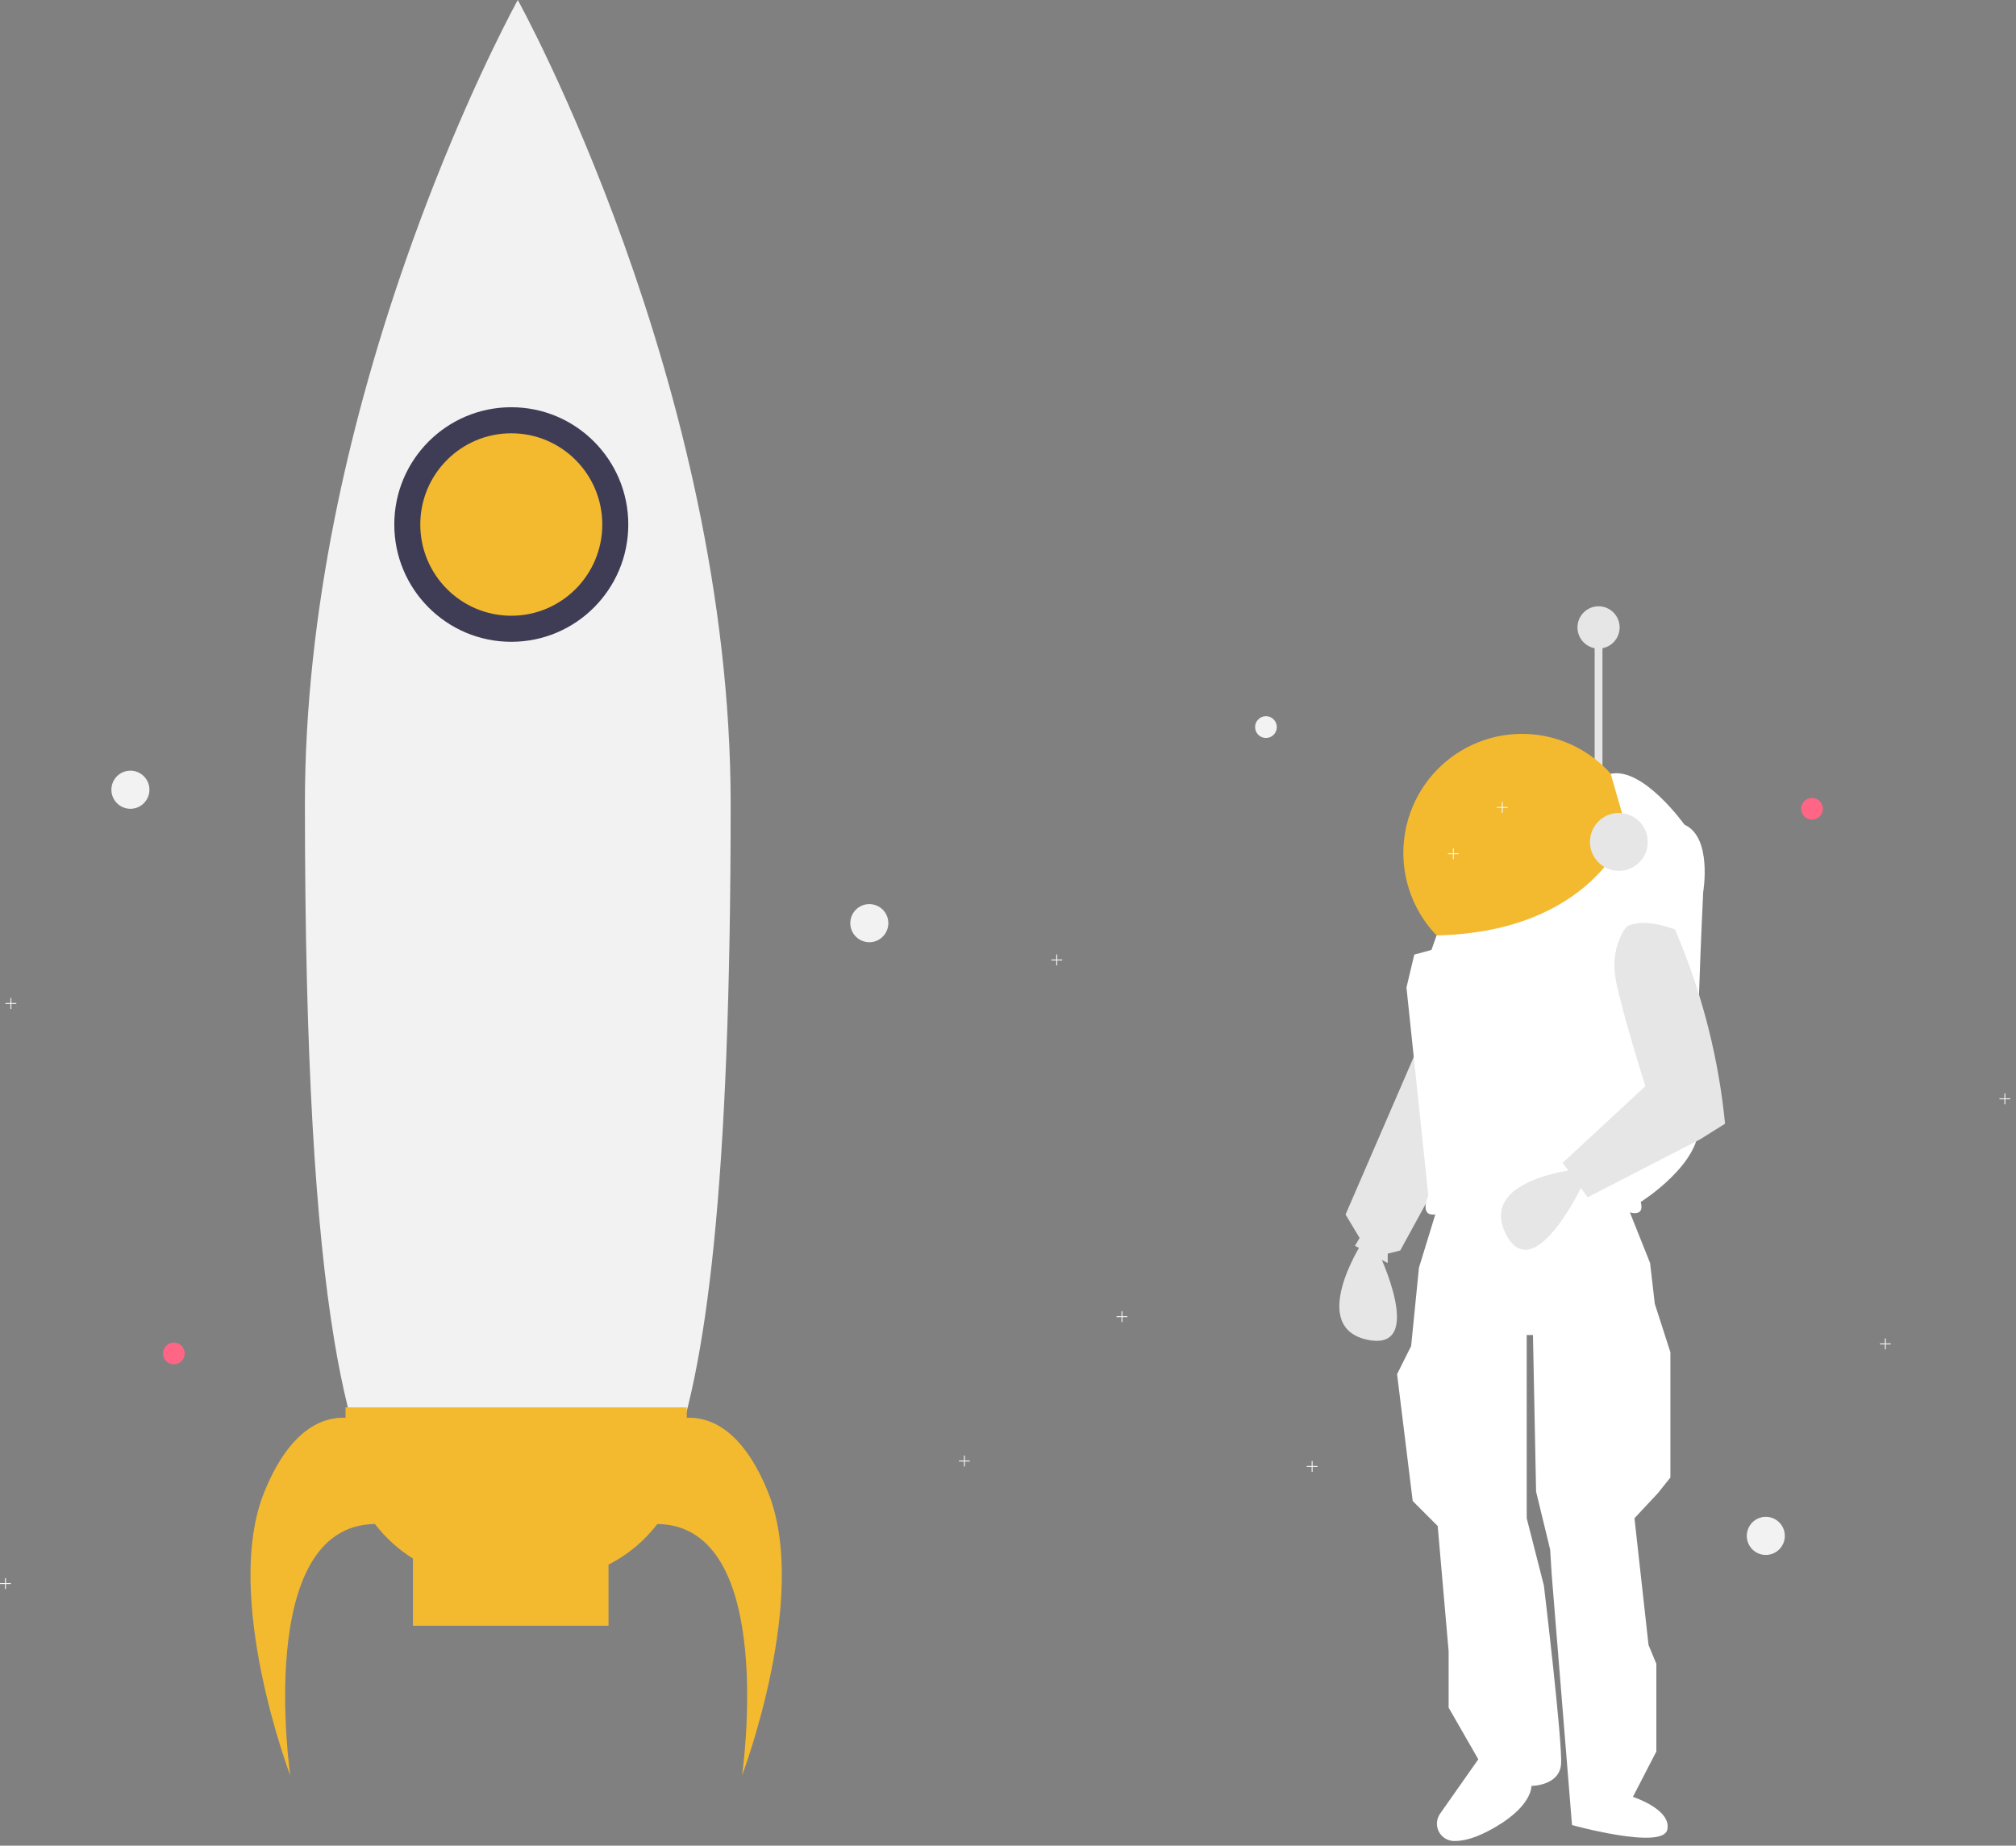 <svg width="343" height="314" viewBox="0 0 343 314" fill="none" xmlns="http://www.w3.org/2000/svg">
<rect x="0" y="0" width="343" height="314" fill="#808080" stroke="none"/>
<path d="M22.187 137.595C23.974 137.595 25.422 136.143 25.422 134.352C25.422 132.561 23.974 131.109 22.187 131.109C20.4 131.109 18.951 132.561 18.951 134.352C18.951 136.143 20.4 137.595 22.187 137.595Z" fill="#F2F2F2"/>
<path d="M300.433 264.536C302.22 264.536 303.668 263.084 303.668 261.293C303.668 259.502 302.22 258.05 300.433 258.05C298.646 258.05 297.197 259.502 297.197 261.293C297.197 263.084 298.646 264.536 300.433 264.536Z" fill="#F2F2F2"/>
<path d="M147.905 160.297C149.692 160.297 151.141 158.845 151.141 157.054C151.141 155.262 149.692 153.811 147.905 153.811C146.118 153.811 144.67 155.262 144.67 157.054C144.67 158.845 146.118 160.297 147.905 160.297Z" fill="#F2F2F2"/>
<path d="M308.29 139.448C309.311 139.448 310.139 138.619 310.139 137.595C310.139 136.572 309.311 135.742 308.29 135.742C307.269 135.742 306.441 136.572 306.441 137.595C306.441 138.619 307.269 139.448 308.29 139.448Z" fill="#FF6584"/>
<path d="M29.581 232.106C30.602 232.106 31.43 231.276 31.43 230.253C31.43 229.229 30.602 228.399 29.581 228.399C28.56 228.399 27.732 229.229 27.732 230.253C27.732 231.276 28.56 232.106 29.581 232.106Z" fill="#FF6584"/>
<path d="M1.849 269.318H1.007V268.474H0.842V269.318H0V269.483H0.842V270.327H1.007V269.483H1.849V269.318Z" fill="#F2F2F2"/>
<path d="M342.03 186.853H341.188V186.009H341.024V186.853H340.182V187.018H341.024V187.862H341.188V187.018H342.03V186.853Z" fill="#F2F2F2"/>
<path d="M191.816 223.915H190.973V223.071H190.809V223.915H189.967V224.08H190.809V224.924H190.973V224.08H191.816V223.915Z" fill="#F2F2F2"/>
<path d="M321.695 228.548H320.852V227.704H320.688V228.548H319.846V228.713H320.688V229.557H320.852V228.713H321.695V228.548Z" fill="#F2F2F2"/>
<path d="M165.007 248.47H164.165V247.626H164V248.47H163.158V248.635H164V249.479H164.165V248.635H165.007V248.47Z" fill="#F2F2F2"/>
<path d="M224.169 249.396H223.327V248.552H223.162V249.396H222.32V249.561H223.162V250.405H223.327V249.561H224.169V249.396Z" fill="#F2F2F2"/>
<path d="M2.775 170.638H1.932V169.794H1.768V170.638H0.926V170.803H1.768V171.647H1.932V170.803H2.775V170.638Z" fill="#F2F2F2"/>
<path d="M272.641 106.875H271.312V133.775H272.641V106.875Z" fill="#E6E6E6"/>
<path d="M241.155 178.386L228.932 206.617L231.323 210.612L230.526 211.944L236.106 214.874V213.276L238.232 212.743L247.266 196.23L241.155 178.386Z" fill="#E6E6E6"/>
<path d="M231.589 211.678C231.589 211.678 222.555 225.793 232.652 227.924C242.749 230.055 234.512 213.009 234.512 213.009L231.589 211.678Z" fill="#E6E6E6"/>
<path d="M244.608 205.285L241.419 215.672L240.091 228.989L237.699 233.783L240.356 255.356L244.608 259.617L246.468 280.924V290.512L251.516 299.301L245.015 308.551C244.708 308.985 244.525 309.495 244.484 310.026C244.443 310.556 244.547 311.088 244.783 311.565C245.02 312.042 245.381 312.445 245.828 312.733C246.275 313.02 246.791 313.181 247.322 313.198C248.757 313.235 250.649 312.829 253.111 311.553C260.816 307.558 260.551 303.829 260.551 303.829C260.551 303.829 265.333 303.829 265.599 300.1C265.865 296.372 262.676 269.738 262.676 269.738L259.753 258.286V227.124H260.816L261.348 253.758L263.739 263.612L264.005 267.874L267.459 310.487C267.459 310.487 282.871 314.749 283.668 311.286C284.465 307.824 277.822 305.693 277.822 305.693L281.808 297.97V283.055L280.479 279.859L278.088 258.286L282.073 254.024L284.199 251.361V230.054L281.542 221.798L280.745 214.873L276.493 204.22C276.493 204.22 257.096 197.828 244.608 205.285Z" fill="white"/>
<path d="M279.15 145.094C279.15 148.297 278.392 151.455 276.937 154.307C275.482 157.16 273.373 159.626 270.782 161.502C268.191 163.378 265.193 164.611 262.035 165.099C258.876 165.587 255.647 165.317 252.612 164.311C249.578 163.305 246.825 161.591 244.581 159.31C242.336 157.03 240.663 154.248 239.7 151.193C238.737 148.139 238.511 144.899 239.041 141.739C239.571 138.58 240.841 135.592 242.747 133.021L242.753 133.015C245.286 129.6 248.828 127.072 252.877 125.79C256.925 124.509 261.274 124.539 265.304 125.876C269.335 127.214 272.842 129.791 275.328 133.241C277.813 136.691 279.151 140.838 279.15 145.094Z" fill="#F3BA2F"/>
<path d="M274.045 131.643L276.814 141.275C276.814 141.275 271.067 158.539 244.42 159.14L243.546 161.606L240.623 162.405L239.295 167.998L243.015 203.421C243.015 203.421 241.421 206.883 244.078 206.617C244.078 206.617 261.615 200.758 276.761 206.084C276.761 206.084 279.949 207.416 279.152 204.486C279.152 204.486 289.781 197.828 288.983 190.903C288.186 183.979 289.781 151.752 289.781 151.752C289.781 151.752 291.375 142.43 286.592 140.299C286.592 140.299 279.567 130.444 274.045 131.643Z" fill="white"/>
<path d="M268.219 198.942C268.219 198.942 251.571 200.618 256.179 209.872C260.788 219.126 268.994 202.065 268.994 202.065L268.219 198.942Z" fill="#E6E6E6"/>
<path d="M276.76 157.612C276.76 157.612 273.837 161.074 274.9 166.667C275.962 172.26 279.948 184.778 279.948 184.778L265.865 197.829L270.117 203.688L289.248 193.834L293.499 191.17C292.442 180.398 289.812 169.839 285.692 159.833L284.997 158.145C284.997 158.145 279.948 156.014 276.76 157.612Z" fill="#E6E6E6"/>
<path d="M275.431 148.157C278.146 148.157 280.347 145.951 280.347 143.23C280.347 140.509 278.146 138.303 275.431 138.303C272.716 138.303 270.516 140.509 270.516 143.23C270.516 145.951 272.716 148.157 275.431 148.157Z" fill="#E6E6E6"/>
<path d="M271.976 110.338C273.957 110.338 275.563 108.728 275.563 106.742C275.563 104.756 273.957 103.146 271.976 103.146C269.995 103.146 268.389 104.756 268.389 106.742C268.389 108.728 269.995 110.338 271.976 110.338Z" fill="#E6E6E6"/>
<path d="M180.722 163.225H179.88V162.381H179.715V163.225H178.873V163.39H179.715V164.234H179.88V163.39H180.722V163.225Z" fill="#F2F2F2"/>
<path d="M256.523 137.282H255.68V136.438H255.516V137.282H254.674V137.447H255.516V138.291H255.68V137.447H256.523V137.282Z" fill="#F2F2F2"/>
<path d="M248.204 145.158H247.362V144.313H247.198V145.158H246.355V145.323H247.198V146.167H247.362V145.323H248.204V145.158Z" fill="#F2F2F2"/>
<path d="M215.388 125.55C216.409 125.55 217.237 124.72 217.237 123.697C217.237 122.673 216.409 121.844 215.388 121.844C214.367 121.844 213.539 122.673 213.539 123.697C213.539 124.72 214.367 125.55 215.388 125.55Z" fill="#F2F2F2"/>
<path d="M124.313 136.759C124.313 266.036 108.095 266.036 88.095 266.036C77.755 266.036 68.427 266.036 61.83 248.178C59.934 243.046 58.258 236.428 56.853 227.909C53.691 208.76 51.877 179.984 51.877 136.759C51.877 120.137 53.84 103.843 56.853 88.623C58.302 81.296 59.994 74.224 61.83 67.479C64.075 59.221 66.536 51.456 69.018 44.35C70.683 39.573 72.364 35.089 73.995 30.949C81.532 11.839 88.095 0 88.095 0C88.095 0 124.313 65.362 124.313 136.759Z" fill="#F2F2F2"/>
<path d="M86.99 109.186C97.984 109.186 106.896 100.253 106.896 89.233C106.896 78.213 97.984 69.28 86.99 69.28C75.996 69.28 67.084 78.213 67.084 89.233C67.084 100.253 75.996 109.186 86.99 109.186Z" fill="#3F3D56"/>
<path d="M130.672 253.843C126.246 242.922 120.563 241.038 116.848 241.202V239.433H58.789V241.202C55.074 241.038 49.391 242.922 44.965 253.843C37.777 271.579 49.389 302.062 49.389 302.062C49.389 302.062 43.183 259.548 63.79 259.268C65.575 261.601 67.765 263.593 70.255 265.147V276.581H103.533V266.188C106.786 264.534 109.627 262.169 111.847 259.268C132.454 259.548 126.248 302.062 126.248 302.062C126.248 302.062 137.86 271.579 130.672 253.843Z" fill="#F3BA2F"/>
<path d="M86.99 104.751C95.541 104.751 102.473 97.803 102.473 89.233C102.473 80.662 95.541 73.714 86.99 73.714C78.44 73.714 71.508 80.662 71.508 89.233C71.508 97.803 78.44 104.751 86.99 104.751Z" fill="#F3BA2F"/>
</svg>
